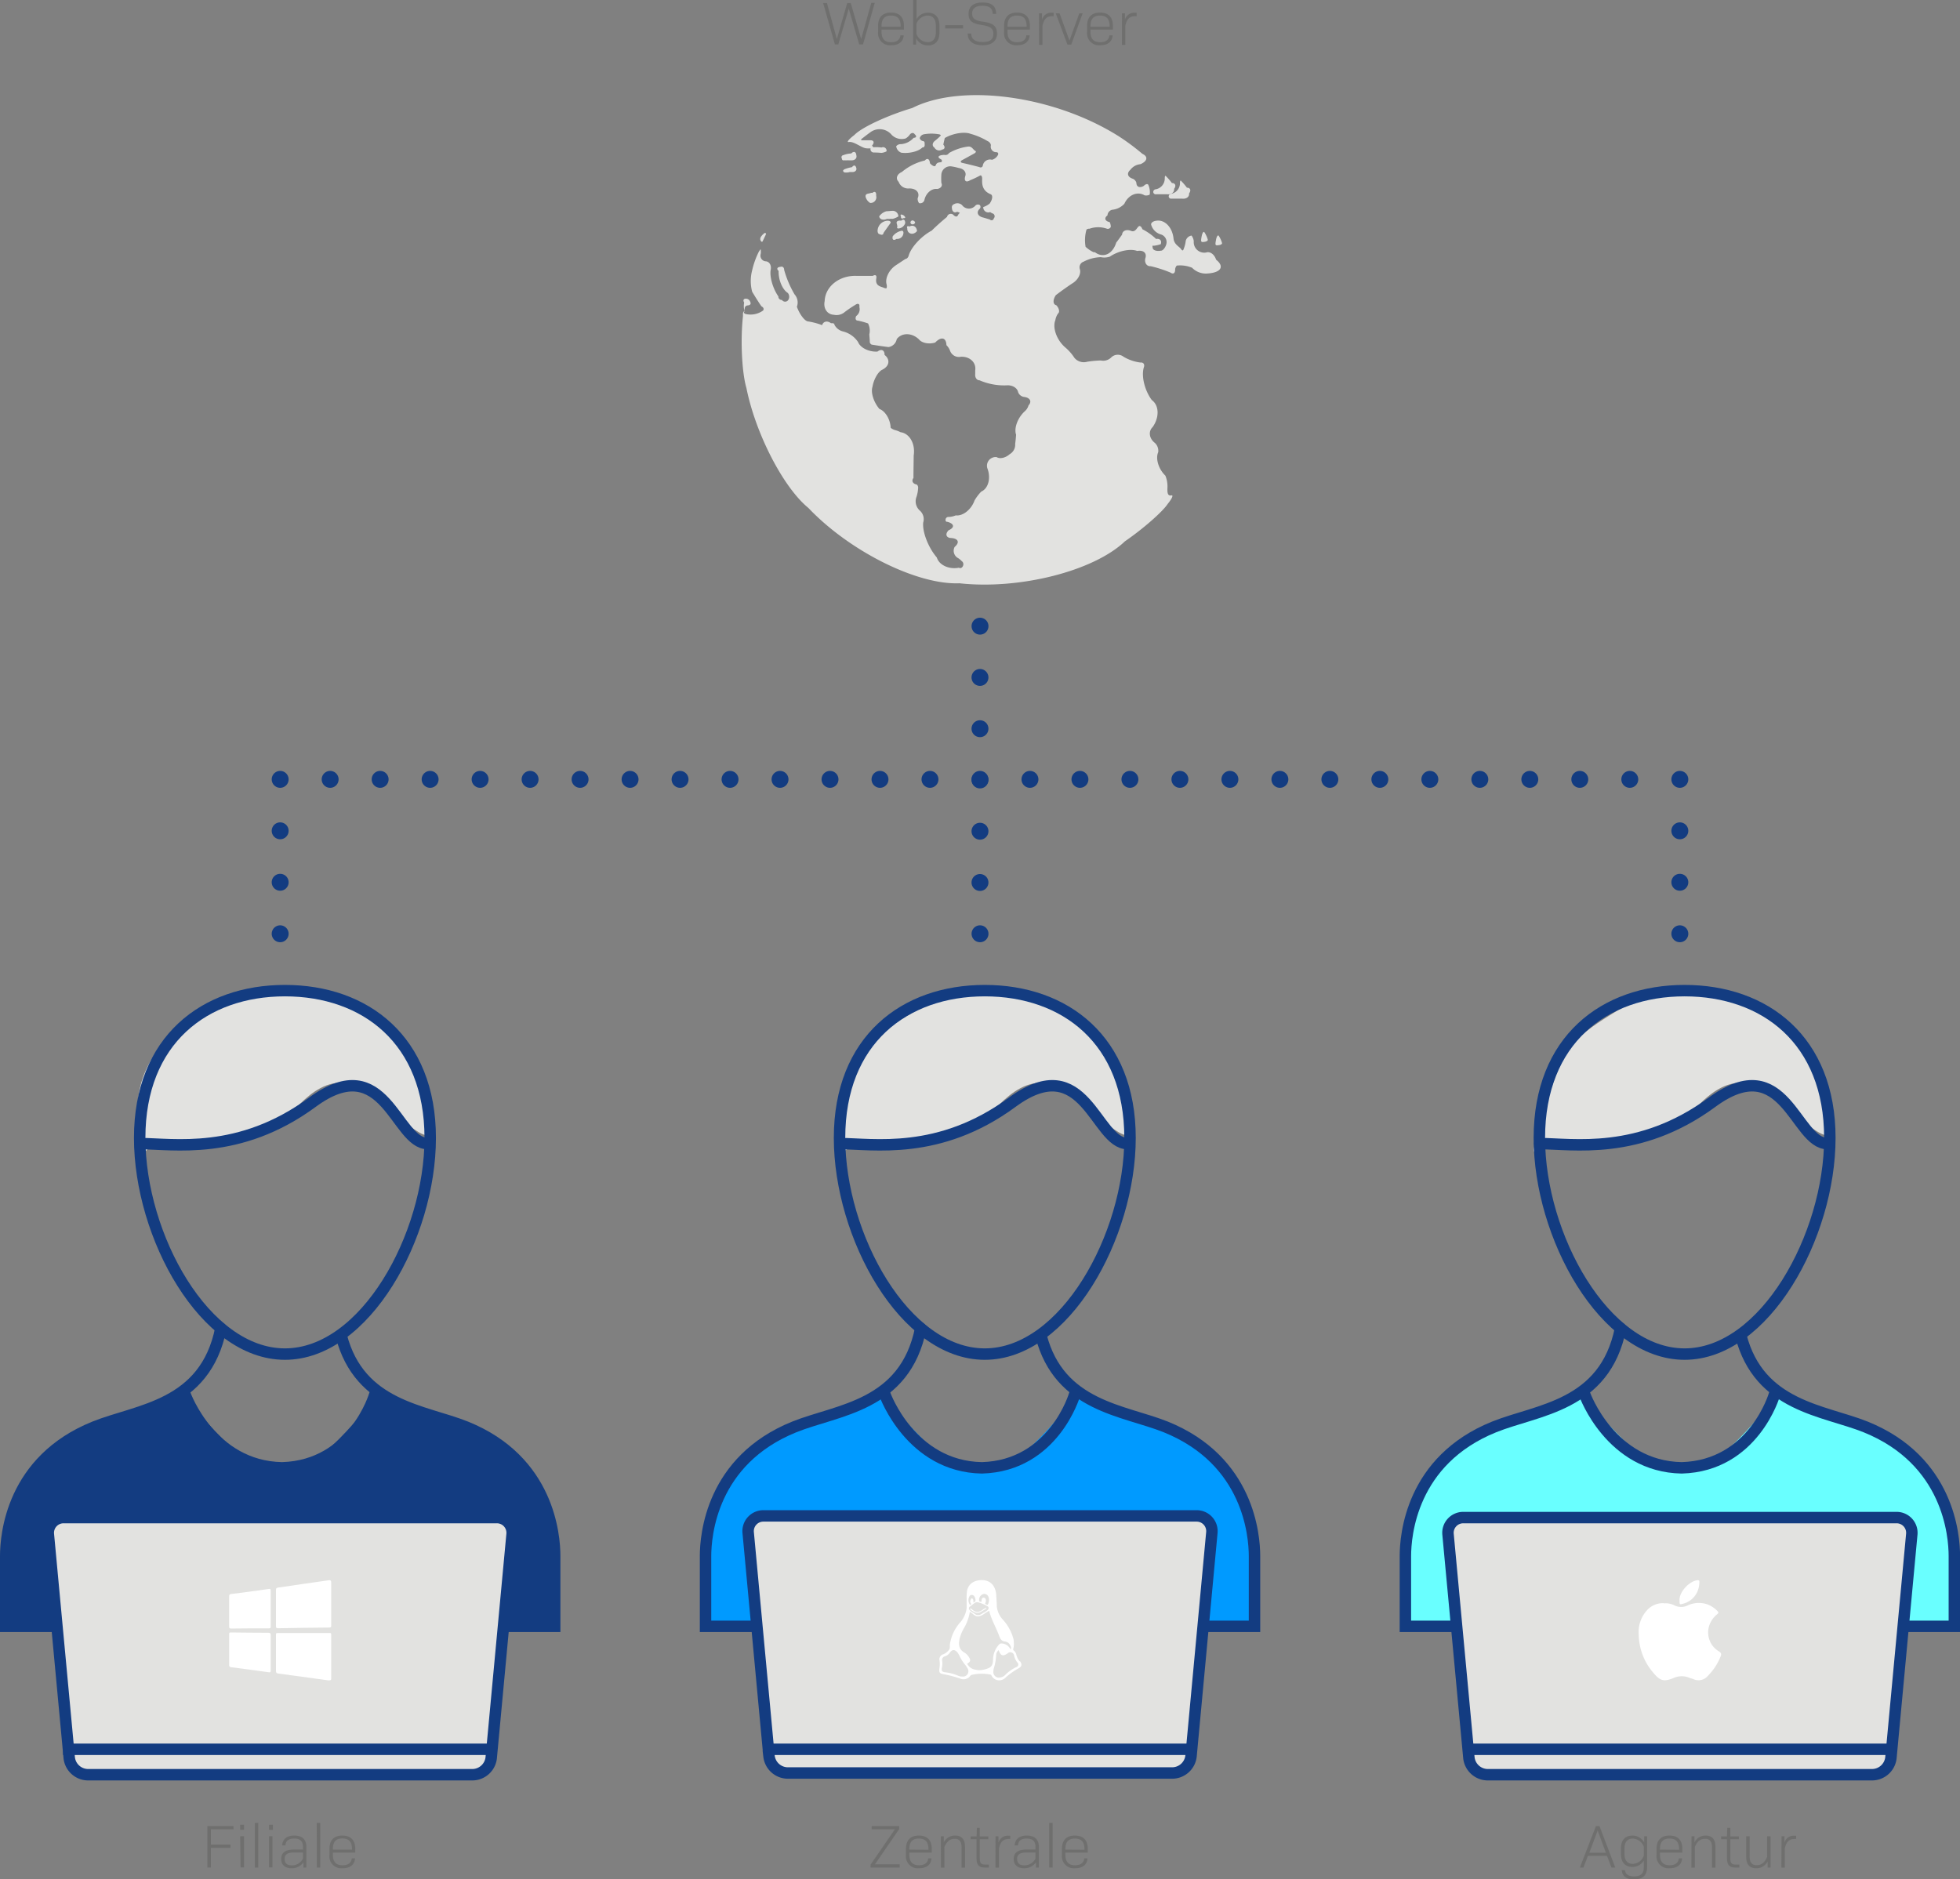 <svg xmlns="http://www.w3.org/2000/svg" xmlns:xlink="http://www.w3.org/1999/xlink" id="e9bc915d-6188-407c-b9c2-07201f626acb" data-name="Ebene 1" viewBox="0 0 514.13 493.05"><rect x="0" y="0" width="514.13" height="493.05" fill="#808080" stroke="none"/><defs><clipPath id="a3aa3d23-9447-40cf-8119-c7c5f3041fe6" transform="translate(0 -3.76)"><rect width="514.13" height="498.18" style="fill:none"></rect></clipPath></defs><g style="clip-path:url(#a3aa3d23-9447-40cf-8119-c7c5f3041fe6)"><path d="M46.3,369.85c-6.84,4.32-15.19,5.7-21.53,8.26C3,386.89,1.5,406.58,1.5,412v18.42h144V412c0-5.42-1.51-25.11-23.27-33.89-6.35-2.56-14.73-3.95-21.58-8.29-2.58-1.63-14.37,20.05-27.14,20.09-11.79,0-24.61-21.68-27.19-20.06" transform="translate(0 -3.76)" style="fill:#133c81"></path><path d="M65.72,263.74s-31.82,8.37-29.51,33.73-4.5,5.54,8.19,6c8.06.31,26.51-2.88,30.54-6.34S87,281,99.72,292.56s14.41,11.25,13.84,3.46-8.65-34.58-47.84-32.28" transform="translate(0 -3.76)" style="fill:#e2e2e0"></path><path d="M229.88,369.85c-6.84,4.32-15.19,5.7-21.54,8.26-21.75,8.78-23.27,28.47-23.27,33.89v18.42h144V412c0-5.42-1.52-25.11-23.27-33.89-6.36-2.56-14.73-3.95-21.59-8.29-2.58-1.63-14.37,20.05-27.13,20.09-11.79,0-24.61-21.68-27.19-20.06" transform="translate(0 -3.76)" style="fill:#009aff"></path><path d="M253.37,264.22s-34.08,6.43-33.47,36.41c.22,10.69,0,2.88,8.07,2.88s26.51-2.88,30.54-6.34,12.11-16.14,24.79-4.61,14.4,11.25,13.83,3.46-4.57-34.11-43.76-31.8" transform="translate(0 -3.76)" style="fill:#e2e2e0"></path><path d="M413.45,369.85c-6.84,4.32-15.19,5.7-21.53,8.26-21.76,8.78-23.27,28.47-23.27,33.89v18.42h144V412c0-5.42-1.51-25.11-23.27-33.89-6.36-2.56-14.73-3.95-21.58-8.29-2.58-1.63-14.37,20.05-27.14,20.09-11.79,0-24.61-21.68-27.19-20.06" transform="translate(0 -3.76)" style="fill:#69ffff"></path><path d="M437.3,263.48a21.67,21.67,0,0,0-8.24,2.53c-18.68,11.14-18.68,11.14-25.58,34.62-3,10.27,0,2.88,8.06,2.88s26.51-2.88,30.55-6.34,12.1-16.14,24.78-4.61,14.41,11.25,13.83,3.46-8.64-34.58-43.4-32.54" transform="translate(0 -3.76)" style="fill:#e2e2e0"></path><path d="M57.93,352.25c-4.11,20.48-21.83,21.29-33.16,25.86C3,386.89,1.5,406.58,1.5,412v18.42h144V412c0-5.42-1.51-25.11-23.27-33.89-11-4.42-27.91-5.33-32.72-23.95" transform="translate(0 -3.76)" style="fill:none;stroke:#133c81;stroke-linecap:round;stroke-width:3px"></path><path d="M48.58,369.67S55.35,388.52,74,388.84c18.87-.53,24.29-19.17,24.29-19.17" transform="translate(0 -3.76)" style="fill:none;stroke:#133c81;stroke-linecap:round;stroke-width:3px"></path><path d="M74.74,359c21.05,0,38.11-31,38.11-56.71s-17.06-38.64-38.11-38.64-38.1,12.93-38.1,38.64S53.7,359,74.74,359Z" transform="translate(0 -3.76)" style="fill:none;stroke:#133c81;stroke-linecap:round;stroke-width:3px"></path><path d="M36.75,303.78c8.58,0,26,3.27,45.18-10.85s21.81,10.85,30.28,10.85" transform="translate(0 -3.76)" style="fill:none;stroke:#133c81;stroke-linecap:round;stroke-width:3px"></path><path d="M16.69,401.89a4,4,0,0,0-4,4.42l5.47,58.62A5,5,0,0,0,23,469.35H124a5,5,0,0,0,4.85-4.42l5.47-58.62a4,4,0,0,0-4-4.42Z" transform="translate(0 -3.76)" style="fill:#e2e2e0"></path><path d="M16.69,401.89a4,4,0,0,0-4,4.42l5.47,58.62A5,5,0,0,0,23,469.35H124a5,5,0,0,0,4.85-4.42l5.47-58.62a4,4,0,0,0-4-4.42Z" transform="translate(0 -3.76)" style="fill:none;stroke:#133c81;stroke-linecap:round;stroke-width:3px"></path><path d="M241.51,352.25c-4.12,20.48-21.84,21.29-33.17,25.86-21.75,8.78-23.27,28.47-23.27,33.89v18.42h144V412c0-5.42-1.52-25.11-23.27-33.89-11-4.42-27.92-5.33-32.73-23.95" transform="translate(0 -3.76)" style="fill:none;stroke:#133c81;stroke-linecap:round;stroke-width:3px"></path><path d="M232.15,369.67s6.78,18.85,25.42,19.17c18.86-.53,24.29-19.17,24.29-19.17" transform="translate(0 -3.76)" style="fill:none;stroke:#133c81;stroke-linecap:round;stroke-width:3px"></path><path d="M258.32,359c21,0,38.1-31,38.1-56.71s-17.06-38.64-38.1-38.64-38.1,12.93-38.1,38.64S237.27,359,258.32,359Z" transform="translate(0 -3.76)" style="fill:none;stroke:#133c81;stroke-linecap:round;stroke-width:3px"></path><path d="M220.32,303.78c8.59,0,26,3.27,45.19-10.85s21.8,10.85,30.27,10.85" transform="translate(0 -3.76)" style="fill:none;stroke:#133c81;stroke-linecap:round;stroke-width:3px"></path><path d="M200.26,401.45a4,4,0,0,0-4,4.42l5.46,58.61a5,5,0,0,0,4.85,4.42h101a5,5,0,0,0,4.85-4.42l5.46-58.61a4,4,0,0,0-4-4.42Z" transform="translate(0 -3.76)" style="fill:#e2e2e0"></path><path d="M200.26,401.45a4,4,0,0,0-4,4.42l5.46,58.61a5,5,0,0,0,4.85,4.42h101a5,5,0,0,0,4.85-4.42l5.46-58.61a4,4,0,0,0-4-4.42Z" transform="translate(0 -3.76)" style="fill:none;stroke:#133c81;stroke-linecap:round;stroke-width:3px"></path><path d="M425.08,352.25c-4.11,20.48-21.84,21.29-33.16,25.86-21.76,8.78-23.27,28.47-23.27,33.89v18.42h144V412c0-5.42-1.51-25.11-23.27-33.89-11-4.42-27.92-5.33-32.73-23.95" transform="translate(0 -3.76)" style="fill:none;stroke:#133c81;stroke-linecap:round;stroke-width:3px"></path><path d="M415.72,369.67s6.78,18.85,25.42,19.17c18.87-.53,24.29-19.17,24.29-19.17" transform="translate(0 -3.76)" style="fill:none;stroke:#133c81;stroke-linecap:round;stroke-width:3px"></path><path d="M441.89,359c21,0,38.1-31,38.1-56.71s-17.06-38.64-38.1-38.64-38.1,12.93-38.1,38.64S420.85,359,441.89,359Z" transform="translate(0 -3.76)" style="fill:none;stroke:#133c81;stroke-linecap:round;stroke-width:3px"></path><path d="M403.89,303.78c8.59,0,26,3.27,45.19-10.85s21.8,10.85,30.28,10.85" transform="translate(0 -3.76)" style="fill:none;stroke:#133c81;stroke-linecap:round;stroke-width:3px"></path><path d="M383.84,401.89a4,4,0,0,0-4,4.42l5.47,58.62a5,5,0,0,0,4.85,4.42h101a5,5,0,0,0,4.85-4.42l5.47-58.62a4,4,0,0,0-4-4.42Z" transform="translate(0 -3.76)" style="fill:#e2e2e0"></path><path d="M383.84,401.89a4,4,0,0,0-4,4.42l5.47,58.62a5,5,0,0,0,4.85,4.42h101a5,5,0,0,0,4.85-4.42l5.47-58.62a4,4,0,0,0-4-4.42Z" transform="translate(0 -3.76)" style="fill:none;stroke:#133c81;stroke-linecap:round;stroke-width:3px"></path></g><line x1="16.55" y1="458.92" x2="128.37" y2="458.92" style="fill:none;stroke:#133c81;stroke-width:3px"></line><line x1="201.15" y1="458.92" x2="312.98" y2="458.92" style="fill:none;stroke:#133c81;stroke-width:3px"></line><line x1="384.72" y1="458.92" x2="496.55" y2="458.92" style="fill:none;stroke:#133c81;stroke-width:3px"></line><g style="clip-path:url(#a3aa3d23-9447-40cf-8119-c7c5f3041fe6)"><path d="M436.47,424.4a5,5,0,0,1,2.7.5,3.91,3.91,0,0,0,3.6,0,6.94,6.94,0,0,1,5.13-.23,7.23,7.23,0,0,1,2.6,1.73c.33.33.3.51,0,.8a6.37,6.37,0,0,0-2.17,3.1,5.78,5.78,0,0,0,2.59,6.71c.56.36.68.69.43,1.27a15.27,15.27,0,0,1-3.39,5.17,3.17,3.17,0,0,1-3.72.84c-.31-.14-.66-.2-1-.33a5.2,5.2,0,0,0-4.2,0c-2.75,1.15-3.68.7-5.58-1.62a15.61,15.61,0,0,1-3.6-9.74,8.42,8.42,0,0,1,2.1-6.32,5.59,5.59,0,0,1,4.52-1.93" transform="translate(0 -3.76)" style="fill:#fff"></path><path d="M440.57,423.64c-.2-2.06,2.4-5,4.62-5.31.57-.08.58.18.57.52a6.27,6.27,0,0,1-.66,2.76,5.6,5.6,0,0,1-3.43,2.83c-1.11.32-1.12.32-1.1-.8" transform="translate(0 -3.76)" style="fill:#fff"></path><path d="M266.58,441.12a10.31,10.31,0,0,0-3,2.15,2.07,2.07,0,0,1-1.14.55,1.46,1.46,0,0,1-1.86-1.61,2.59,2.59,0,0,1,.1-.74,13.52,13.52,0,0,0,.62-3.45,1.82,1.82,0,0,1,.65-1.35c.57,1.53,1.11,1.7,2.38.83a1,1,0,0,1,1.68.58,4.49,4.49,0,0,0,.84,1.81.71.71,0,0,1-.27,1.23m-1.51-4.66a2.71,2.71,0,0,0-2.44-1.55.79.79,0,0,0-.54.26,6,6,0,0,0-1.6,3.71c0,2-.52,2.46-2.48,2.91a4.6,4.6,0,0,1-2.15,0,2.83,2.83,0,0,1-2.16-1.57c.88-.47,1-.91.44-1.75a3.58,3.58,0,0,0-1.14-1.15c-1.64-.91-1.57-2.4-1.25-3.77a10.92,10.92,0,0,1,1.09-2.62,12.16,12.16,0,0,0,1.56-4.32c.32.23.63.41.84.6,1.18,1.11,2.13.49,3.3-.32.28-.19.58-.33.93-.54.54,2.22,1.7,4.17,2.5,6.26.36.93.58,1.74,1.79,1.82a1.68,1.68,0,0,1,1.24,1c.16.32.34.65.07,1m-5.65-12.81a2.28,2.28,0,0,1-.19.87c-.15.32-.2.35-.46.21s-.44-.12-.31-.41a1.5,1.5,0,0,0,.15-.55c0-.39-.09-.77-.52-.83s-.59.29-.61.67,0,.47-.31.38-.35-.11-.33-.5a1.53,1.53,0,0,1,1.32-1.55c.7,0,1.34.59,1.26,1.71m-2.95.47a9.89,9.89,0,0,1,2.6,1.09c.34.19.3.58.07.9a4.34,4.34,0,0,1-1.08.74c-.62.34-.9.65-1.49.65s-.78-.27-1.22-.56a3.44,3.44,0,0,1-1.13-.92.59.59,0,0,1,.23-.77c.37-.29.74-.58,1.13-.86a1.17,1.17,0,0,1,.89-.27m-.59-.58c0,.28,0,.38-.34.56s-.18.06-.22-.39c0-.25-.19-.63-.41-.59s-.39.46-.4.74a.86.86,0,0,0,.16.58c.13.18.08.22-.06.33s-.24,0-.3-.16a2.11,2.11,0,0,1-.13-1.77c.12-.33.3-.61.71-.63a.84.84,0,0,1,.78.54,1.89,1.89,0,0,1,.21.79m-4.8,13.67a4.66,4.66,0,0,1,.61,1,11,11,0,0,0,1.44,2.28,5.94,5.94,0,0,1,.61.9,1.4,1.4,0,0,1-1.31,2.23,2.6,2.6,0,0,1-1-.17,11.85,11.85,0,0,0-3.51-.94c-.87-.12-1-.41-.84-1.25a4.5,4.5,0,0,0,.06-1.75,1,1,0,0,1,.74-1.2,2.38,2.38,0,0,0,1.31-1c.59-.81,1.24-.83,1.89-.07m16.36,2.39a5.08,5.08,0,0,1-.81-1.61,2,2,0,0,0-.68-1.21.42.42,0,0,1-.13-.54,5.08,5.08,0,0,0,.14-1.3c-.06-.36,0-.74-.1-1.12a12.14,12.14,0,0,0-2.7-5.05,6,6,0,0,1-1.69-3.6c0-1-.09-2-.15-3-.11-1.81-1.07-3.75-3.52-3.87-1.75-.09-3.76.62-4.15,2.91a13.8,13.8,0,0,0-.09,2c0,.81,0,1.62,0,2.44a7.06,7.06,0,0,1-1.88,3.95,11.15,11.15,0,0,0-2.52,5.64c-.05.45.12.91-.24,1.36a3.59,3.59,0,0,1-1.46,1.15,1.36,1.36,0,0,0-1,1.68,7.38,7.38,0,0,1-.06,2.15c-.09.89.06,1.22,1,1.38a30.75,30.75,0,0,1,4.41,1.15,2.21,2.21,0,0,0,2.73-.72.76.76,0,0,1,.52-.27,11.51,11.51,0,0,1,4.64-.06.41.41,0,0,1,.36.23,2.26,2.26,0,0,0,3.7.58,19.41,19.41,0,0,1,3.4-2.42c.89-.48,1-1.05.38-1.9" transform="translate(0 -3.76)" style="fill:#fff"></path><path d="M257.77,426.08a2.76,2.76,0,0,1-1.24.55c-1.22.08-1.71-1.08-2-.88s.62.69.95.87a1.8,1.8,0,0,0,1.65.09c.56-.32,1.81-1,1.61-1.08s-.53.16-1,.45" transform="translate(0 -3.76)" style="fill:#fff"></path><path d="M86.88,418.93v11.36c0,.47-.27.44-.57.45-1.88,0-10.79.12-13.37.18-.42,0-.55-.07-.55-.55,0-3.15,0-6.29,0-9.44,0-.43.08-.61.58-.68,2.4-.32,4.78-.7,7.18-1.05,2-.3,4-.57,6.14-.87.45-.07.59.16.59.6" transform="translate(0 -3.76)" style="fill:#fff"></path><path d="M86.25,444.61c-2.66-.36-11.37-1.56-13.36-1.82-.42-.06-.48-.31-.5-.63,0-2.58,0-8.89,0-9.51,0-.34,0-.48.41-.48l13.65,0c.26,0,.43,0,.43.36v11.69c0,.35-.27.39-.63.36" transform="translate(0 -3.76)" style="fill:#fff"></path><path d="M70.41,432.11c.42,0,.6.12.6.54,0,3.17,0,6.23,0,9.4,0,.25-.07.48-.38.44-3.37-.47-6.69-.92-10.07-1.35-.39-.05-.43-.28-.45-.53v-8.13c0-.37.08-.45.44-.45,1.65,0,8.23.11,9.86.08" transform="translate(0 -3.76)" style="fill:#fff"></path><path d="M60.67,431c-.42,0-.57-.06-.56-.54v-7.8c0-.42,0-.67.59-.73,2.38-.26,8.9-1.17,9.78-1.31.36-.06.53,0,.53.41v9.45c0,.42-.12.47-.48.47-1.65,0-8.23,0-9.86.05" transform="translate(0 -3.76)" style="fill:#fff"></path><path d="M309.52,51.8c0-.53.11-.79.28-.6A16.88,16.88,0,0,1,311.35,53c.9,0,1.15.71.56,1.5.1.91-.74,1.52-1.87,1.37-.59,0-1.8,0-2.7,0a.64.64,0,0,1-.77-.5.7.7,0,0,1,.49-.75,2.82,2.82,0,0,0,2.46-2.77" transform="translate(0 -3.76)" style="fill:#e2e2e0"></path><path d="M320.54,67.46c.12.26-.24.53-.79.61-1,.14-1.05.07-.77-1.42.15-.82.46-1.29.69-1.06a7,7,0,0,1,.87,1.87" transform="translate(0 -3.76)" style="fill:#e2e2e0"></path></g><line x1="257.06" y1="177.72" x2="257.06" y2="238.24" style="fill:none;stroke:#133c81;stroke-linecap:round;stroke-linejoin:round;stroke-width:4.438px;stroke-dasharray:0,13.449"></line><path d="M257.07,248.73h0m0-80.7h0" transform="translate(0 -3.76)" style="fill:none;stroke:#133c81;stroke-linecap:round;stroke-linejoin:round;stroke-width:4.438px"></path><line x1="73.49" y1="231.46" x2="73.49" y2="211.21" style="fill:none;stroke:#133c81;stroke-linecap:round;stroke-linejoin:round;stroke-width:4.438px;stroke-dasharray:0,13.5"></line><line x1="86.6" y1="204.46" x2="434.08" y2="204.46" style="fill:none;stroke:#133c81;stroke-linecap:round;stroke-linejoin:round;stroke-width:4.438px;stroke-dasharray:0,13.112"></line><line x1="440.64" y1="217.96" x2="440.64" y2="238.21" style="fill:none;stroke:#133c81;stroke-linecap:round;stroke-linejoin:round;stroke-width:4.438px;stroke-dasharray:0,13.5"></line><path d="M440.64,248.73h0m0-40.51h0m-367.15,0h0m0,40.51h0" transform="translate(0 -3.76)" style="fill:none;stroke:#133c81;stroke-linecap:round;stroke-linejoin:round;stroke-width:4.438px"></path><g style="clip-path:url(#a3aa3d23-9447-40cf-8119-c7c5f3041fe6)"><path d="M228.51,42.66a5.55,5.55,0,0,1-1.35,0c-1.19-.13-3.2-1.87-4.48-1.64-.71.12-.06-.71,1.44-1.85,1.91-2,8.69-5.14,15.16-7.07,13-6.58,37.2-3.27,54.13,7.38a59.07,59.07,0,0,1,6.24,4.63c1.57.71,1.35,1.93-.49,2.72a3.74,3.74,0,0,0-2.67,1.5c-1,.86-.72,1.89.65,2.32a1.62,1.62,0,0,1,.95,1.09c0,1.06.89,1.41,1.93.79.51-.52,1.05-.63,1.21-.24a4.62,4.62,0,0,1,.35,2.53,2,2,0,0,1-1.35.18c-1.88-1.12-4.25-.12-5.3,2.22a5,5,0,0,1-3.18,1.57,1.58,1.58,0,0,0-1.24,1.46c-.94.72-.68,1.52.57,1.78a2.78,2.78,0,0,1,.29,1.25.83.83,0,0,1-1,.49,6.84,6.84,0,0,0-4.59,0A1,1,0,0,0,285,64a10,10,0,0,0-.24,4.5,7.82,7.82,0,0,0,2.1,1.42h.34c2.16,1.66,4.67.53,5.6-2.52.36-.43,1-1.36,1.53-2.07.06-1,1.11-1.5,2.35-1s1.61-1.09,2.15-1.26c.29-.09.66.28.82.82a15.27,15.27,0,0,1,3.61,2.56c1-.17,1.55.44,1.22,1.37a8.85,8.85,0,0,1-1.71.4l-.45,0c-.06,0,0,.29.05.62.1.57,1,.88,2.08.69.54.05,1.21-.72,1.49-1.72a2.1,2.1,0,0,0-1.44-2.55,3.68,3.68,0,0,1-2.55-2.6c-.05-.47.6-.93,1.44-1,2.16-.32,4.15,1.77,4.44,4.68.16,1.6,1.59,2.14,2,2.8.24.37.51.41.59.1a8.09,8.09,0,0,0,.61-2.28,1.86,1.86,0,0,1,1.52-1.4,3,3,0,0,1,.59,1.47A2.76,2.76,0,0,0,316.4,70c1-.35,2.16.5,2.6,1.89,2.36,1.87,1.19,3.5-2.63,3.64A5.05,5.05,0,0,1,312.69,74a8.26,8.26,0,0,0-4-.57,1.62,1.62,0,0,0-.44,1.1c0,.9-.5,1.24-1.18.76a32.28,32.28,0,0,0-5.21-1.69c-1,.08-1.68-.81-1.45-2,.52-1.41-.42-2.3-2.12-2-1.76-.7-5,0-7.17,1.49a4.61,4.61,0,0,1-2.36.14,10.37,10.37,0,0,0-4.52,1.18,1.56,1.56,0,0,0-1,1.92c.42,1.18-.44,2.86-1.93,3.76-1,.65-2.92,2-4.36,3.11-.83,1.26-.77,2.44.14,2.64.75.82.94,1.78.45,2.16a4.3,4.3,0,0,0-.71,1.75c-.81,2,.37,5.26,2.63,7.18a12.5,12.5,0,0,1,2.39,2.73,3.21,3.21,0,0,0,3.34,1,26.92,26.92,0,0,1,3.55-.33,3,3,0,0,0,2.83-.88,2.46,2.46,0,0,1,3.18-.08,11.5,11.5,0,0,0,4.41,1.5c.73-.09,1.14.44.91,1.18-.76,2.24.16,6.13,2.07,8.67,1.95,1.41,2,4.58.2,7.09-1.16,1.11-.9,3,.58,4.13a2.82,2.82,0,0,1,.89,2.45c-.75,1.7.1,4.45,1.88,6.15a7.46,7.46,0,0,1,.55,3.11c-.06,1.32,0,2.29,1.06,2.07.55-.12.11.88-1,2.24-1.3,2-6.33,6.45-11.23,9.82-8.19,7.8-27.62,12.73-43.41,11-11.08.46-28.81-8.39-39.62-19.77-6.56-5.36-13.84-19.45-16.25-31.47-1.19-4.07-1.59-12.46-.91-18.76.06-.53-.19-1.2.55-1.5h0a.55.55,0,0,0-.1.15c-.33.19-.23.5.2.69a5.64,5.64,0,0,0,4.63-.89c.3-.36.12-.85-.4-1.09-.39-.5-1.49-2.23-2.46-3.85a11,11,0,0,1,0-5.62A22.05,22.05,0,0,1,199,69.89c.29-.51.54-.82.54-.69a3.92,3.92,0,0,1,0,1.18,1.5,1.5,0,0,0,1.23,1.93c1,0,1.61,1,1.41,2.15-.38,1.78.54,5,2,7.07a.87.87,0,0,0,.93.92,1,1,0,0,0,1.6.09,1.56,1.56,0,0,0-.06-1.93c-1.43-.89-2.5-3.48-2.4-5.77-.59-.48-.42-1,.39-1.06.59-.23,1.06.11,1.05.78A26.94,26.94,0,0,0,208.43,81a3.17,3.17,0,0,1,.6,3.23c.67,1.88,1.92,3.59,2.79,3.83a18.82,18.82,0,0,1,3.83,1c.31-1,1.36-1.25,2.34-.5.55-.06.94.09.87.36a3.46,3.46,0,0,0,2.22,1.78,6.71,6.71,0,0,1,4,2.79c.6,1.53,2.88,2.65,5.1,2.5,1-.78,1.88-.39,1.85.88,1.53,1.19,1.29,2.92-.55,3.86-1.1.47-2.28,2.49-2.62,4.51-.5,1.48.33,4.09,1.84,5.82,1.53.54,2.85,2.75,2.93,4.93a3.41,3.41,0,0,0,1,.56,6.89,6.89,0,0,1,1.6.6c2.38.31,3.92,3.06,3.44,6.14,0,1.28-.06,3.91-.06,5.87-.58.76-.18,1.54.9,1.73a1.14,1.14,0,0,1,.32,1,8.77,8.77,0,0,1-.42,2.2,3.26,3.26,0,0,0,.86,3.61,3,3,0,0,1,.9,3.14c-.26,2.46,1.33,6.57,3.57,9.18.61,2,3.2,3.18,5.79,2.68.42.26.92,0,1.11-.57a1,1,0,0,0-.4-1.19,4,4,0,0,0-.94-.77,2.19,2.19,0,0,1-.9-2.91c1.48-1.26.94-2.32-1.21-2.37-1.07-.22-1.24-1.1-.38-2,1.68-.74,1.54-1.74-.32-2.24-.31.05-.52-.22-.45-.6a.73.73,0,0,1,.66-.67,5.09,5.09,0,0,0,2-.41c1.87.23,4.08-1.52,4.93-3.91a12,12,0,0,1,1.76-2.33c1.87-.82,2.59-3.56,1.6-6.13a2.28,2.28,0,0,1,2.45-2.92c.81.55,2.33.21,3.4-.76a2.84,2.84,0,0,0,1.45-2.72c.08-.52.19-1.6.24-2.4-.6-1.78.47-4.56,2.38-6.23a3.24,3.24,0,0,0,.88-1.45c.93-1,.44-2-1.1-2.22a1.93,1.93,0,0,1-1.65-1.34c-.24-1.1-1.63-1.86-3.1-1.7a16.32,16.32,0,0,1-7-1.33c-.73,0-1.23-.73-1.13-1.63,0-.22,0-.69,0-1,.3-2-1.37-3.64-3.74-3.55a2.47,2.47,0,0,1-2.87-1.6,3.92,3.92,0,0,0-.94-1.44c-.06-2-1.38-2.34-2.94-.69-1.6.51-3.51.14-4.26-.82-1.79-1.73-4.35-1.82-5.72-.22l-.11.13a2.58,2.58,0,0,1-2.16,2.1c-1-.11-2.95-.4-4.42-.64a.86.86,0,0,1-.5-.78c0-.41-.07-1.26-.12-1.9a4.19,4.19,0,0,0-.33-2.88,20.26,20.26,0,0,0-2.69-.74c-.55,0-.74-.55-.43-1.19a2.2,2.2,0,0,0,.84-2.38c.15-.84-.35-1.08-1.11-.53a29.21,29.21,0,0,0-2.71,1.84,3.31,3.31,0,0,1-2.87.73c-1.75-.08-2.82-1.69-2.41-3.59.14-3.88,3.93-6.83,8.47-6.61l4.15,0c.66-.41,1.08-.14.93.6-.4,2.1,1.28,2.2,1.9,2.49.34.16.7.21.8.1a1.92,1.92,0,0,0,0-.94c-.47-1.61.64-3.89,2.49-5.08l2.45-1.62c.33,0,.71-.37.83-.82.61-2.21,3.33-5.17,6.08-6.62.82-.85,2.6-2.46,4-3.59a1,1,0,0,1,1.78-.4c1,.8,1.06-.22,1.35-.44s.21-.26.11-.29a6.23,6.23,0,0,0-.59-.21c-.72.39-1.33,0-1.37-1a.85.85,0,0,1,.56-1,1.77,1.77,0,0,1,2.11.26,2.22,2.22,0,0,0,3.51.09.93.93,0,0,1,1.13-.11.7.7,0,0,1-.05,1c-.87.83-.55,1.82.72,2.21.44.12,1.33.38,2,.59a.58.58,0,0,0,1-.3.8.8,0,0,0-.19-1.26,2.67,2.67,0,0,1-.76-.4,1.33,1.33,0,0,1-1.81-1.32,5.53,5.53,0,0,0,1.67-.9c.78-1.1.9-2.2.27-2.46-2.44-1-2.25-3-2.23-4.09,0-.6-.24-1-.57-.81a22.07,22.07,0,0,1-2.55,1.21c-1.08.69-1.67.24-1.33-1,.41-1.06-.35-2-1.7-2.2a14.3,14.3,0,0,0-2-.43,2.33,2.33,0,0,0-2.55,2.11,17,17,0,0,0,0,2.25c.38.71-.11,1.42-1.1,1.58-1.39-.2-2.88,1-3.32,2.76a1.14,1.14,0,0,1-1.42.95,1.84,1.84,0,0,1-.37-1.28c.65-1.46-.37-2.61-2.28-2.57a2.64,2.64,0,0,1-2.72-1.75c-.85-.82-.47-2,.86-2.58a14.35,14.35,0,0,1,6-3c.67-.74,1.27-.42,1.35.71.68.77,1.36,1,1.52.54.35-1,1.26-.64,1.54-.89a.46.46,0,0,0-.1-.64c-1.2-.6-.82-1.13.83-1.2a1.09,1.09,0,0,0,1.23-.49,13.41,13.41,0,0,1,5-1.69c1-.13,1.36.91,1.89,1.14.29.13.14.45-.34.71l-3.16,1.73c-.48.27-.42.59.13.72.74.15,2.73.63,4.45,1.09a.58.58,0,0,0,.89-.46,1.91,1.91,0,0,1,2.4-1.46,2.53,2.53,0,0,0,1.56-1.26c.19-.39,0-.72-.38-.73A1.45,1.45,0,0,1,259.9,42c.1-.44-.3-1-.89-1.25a18.16,18.16,0,0,0-4.44-1.89c-1.62-.61-4.64-.12-6.74,1.11-.1.37-.27,1.15-.39,1.73.54.62.4,1.21-.31,1.3a1.4,1.4,0,0,1-2-.5c-.69-.45-.61-1.28.18-1.85a14.75,14.75,0,0,0,1.37-1.23c.21-.19,0-.39-.51-.45a11.3,11.3,0,0,0-3.71,0A1.44,1.44,0,0,0,241.25,40a1.11,1.11,0,0,0,.82.77c.34,0,.55.33.46.73.12.58-.14,1-.58.94-.93,1-3.41,1.67-5.54,1.38a2.09,2.09,0,0,1-1.33-1.69,1.48,1.48,0,0,1,1.22-.55,4.9,4.9,0,0,0,3.36-1.67c.73,0,.86-.44.28-.92-.25-.44-.8-.45-1.23,0a3.75,3.75,0,0,1-1.12,1.08,3.68,3.68,0,0,1-3.68-.92,4.1,4.1,0,0,0-5.41-.83c-.89.63-1.74,1.3-2.35,1.77-.35.26-.37.47-.05.47s1.34,0,2.1,0c1-.06,1.27.56.56,1.38-.22.23-.07.65-.25.73" transform="translate(0 -3.76)" style="fill:#e2e2e0"></path><path d="M305.53,50.56c0-.54.11-.81.29-.61a16.55,16.55,0,0,1,1.59,1.83c.91,0,1.17.73.57,1.53.1.93-.76,1.56-1.91,1.41-.61,0-1.84,0-2.76,0a.65.65,0,0,1-.79-.51.71.71,0,0,1,.5-.77,2.87,2.87,0,0,0,2.51-2.83" transform="translate(0 -3.76)" style="fill:#e2e2e0"></path><path d="M233.54,61.17a3.43,3.43,0,0,1-.85,0c-1,.46-1.95.17-2.07-.65a3.51,3.51,0,0,1,1.88-1.34c.37,0,1.13-.1,1.69-.12a1.49,1.49,0,0,1,1.46,1.48,5.19,5.19,0,0,1-1.43.62h-.68" transform="translate(0 -3.76)" style="fill:#e2e2e0"></path><path d="M232.86,61.67c.61,0,.92.33.71.63s-1.12,1.56-1.83,2.58c0,.47-.46.61-1,.31-.33,0-.57-.45-.54-.94a2.73,2.73,0,0,1,2.62-2.58" transform="translate(0 -3.76)" style="fill:#e2e2e0"></path><path d="M228.31,54.44a.61.61,0,0,1,.52-.06c.63-.57,1.08-.23,1,.75A1.5,1.5,0,0,1,228.25,57a2.66,2.66,0,0,1-1.19-1.59c-.17-1,1-.81,1.25-1" transform="translate(0 -3.76)" style="fill:#e2e2e0"></path><path d="M222.58,45.81a.72.72,0,0,0-.2,0,7.88,7.88,0,0,1-1,0c-.31.1-.55-.12-.55-.49a.54.54,0,0,1,.36-.85,6.47,6.47,0,0,1,2.1-.45c.67-.69,1.27-.47,1.34.49.21.72-.33,1.31-1.2,1.31h-.86Z" transform="translate(0 -3.76)" style="fill:#e2e2e0"></path><path d="M228.34,42.74c0-.34.06-.65.24-.73s.33.13.5.39a9.59,9.59,0,0,1,2.15.06.93.93,0,0,1,1.32,1,3.51,3.51,0,0,1-1.36.41,19.68,19.68,0,0,0-2.06-.1.87.87,0,0,1-.79-1" transform="translate(0 -3.76)" style="fill:#e2e2e0"></path><path d="M235.17,66.43c-.77.53-1.21.22-1-.68a3.88,3.88,0,0,1,2.2-1.42c.39-.13.66.12.61.55a1.63,1.63,0,0,1-1.84,1.55" transform="translate(0 -3.76)" style="fill:#e2e2e0"></path><path d="M239.41,65.07A1.23,1.23,0,0,1,238,63.73c-.2-.55,0-.8.55-.54,1-.52,1.85,0,2,1.17a1.78,1.78,0,0,1-1.13.71" transform="translate(0 -3.76)" style="fill:#e2e2e0"></path><path d="M222.77,48.94a3.9,3.9,0,0,1-1,.07.56.56,0,0,1-.63-.47.9.9,0,0,1,.56-.45,9.82,9.82,0,0,1,1.8-.48c.5-.69,1-.51,1.15.39.05.5-.41.9-1,.89l-.85,0" transform="translate(0 -3.76)" style="fill:#e2e2e0"></path><path d="M235.4,63.16s-.06-.27-.13-.63c-.29-.63.21-1,1.11-.87.61-.53,1.08-.25,1.06.64a2,2,0,0,1-1.59,1.38c-.81.15-.45-.54-.45-.52" transform="translate(0 -3.76)" style="fill:#e2e2e0"></path><path d="M316.8,66.57c.12.27-.24.54-.8.63-1,.15-1.07.07-.79-1.45.16-.84.47-1.33.7-1.09a7.18,7.18,0,0,1,.89,1.91" transform="translate(0 -3.76)" style="fill:#e2e2e0"></path><path d="M195.33,85.32a3.27,3.27,0,0,0-.13-.35,4.79,4.79,0,0,1,0-1.84c-.39-.64-.12-1.08.59-1a1.14,1.14,0,0,1,1,.83c.29.47,0,.88-.61.92-.9.07-.82.81-.87,1.11s-.06.3-.06.3h0" transform="translate(0 -3.76)" style="fill:#e2e2e0"></path><path d="M200.94,65s0,.22-.12.43l-.77,1.63c-.13.25-.37.15-.55-.23-.32-.68.38-1.36.75-1.69.2-.18.4-.31.43-.29l.26.15" transform="translate(0 -3.76)" style="fill:#e2e2e0"></path><path d="M237,61a2.11,2.11,0,0,1-.35.11c-.21,0-.35-.22-.32-.59-.2-.35-.1-.55.22-.45a1.22,1.22,0,0,1,.87.63c.15.37-.34.25-.42.3" transform="translate(0 -3.76)" style="fill:#e2e2e0"></path><path d="M240,62c.06.11.06.23,0,.27a.65.65,0,0,1-.54.34.52.52,0,0,1-.63-.59.62.62,0,0,1,.44-.43A.8.8,0,0,1,240,62" transform="translate(0 -3.76)" style="fill:#e2e2e0"></path><path d="M54.4,482.82h6.86v.85H55.32v4h5.14v.85H55.32v5.17H54.4Z" transform="translate(0 -3.76)" style="fill:#6f6f6e"></path><path d="M63,482.48h1v1.33H63Zm0,3H64v8.19h-.89Z" transform="translate(0 -3.76)" style="fill:#6f6f6e"></path><path d="M66.85,482h.9V493.7h-.9Z" transform="translate(0 -3.76)" style="fill:#6f6f6e"></path><path d="M70.58,482.48h1v1.33h-1Zm0,3h.89v8.19h-.89Z" transform="translate(0 -3.76)" style="fill:#6f6f6e"></path><path d="M73.76,491.46c0-1.6,1-2.48,3.37-2.48h2.33v-.74c0-1.44-.73-2.14-2.27-2.14s-2.23.61-2.31,1.79H74c.16-1.7,1.25-2.58,3.22-2.58s3.14,1,3.14,2.93v5.46h-.77l0-1.36a3.67,3.67,0,0,1-3.12,1.55C74.77,493.89,73.76,493,73.76,491.46Zm5.7-.1v-1.61H77.17c-1.77,0-2.51.53-2.51,1.68s.66,1.7,1.89,1.7A3.23,3.23,0,0,0,79.46,491.36Z" transform="translate(0 -3.76)" style="fill:#6f6f6e"></path><path d="M83.08,482H84V493.7h-.89Z" transform="translate(0 -3.76)" style="fill:#6f6f6e"></path><path d="M86.42,490.42v-1.63c0-2.26,1.2-3.48,3.39-3.48s3.38,1.22,3.38,3.48v1H87.32v.56c0,1.85.83,2.75,2.54,2.75,1.47,0,2.31-.67,2.4-1.81h.87c-.12,1.68-1.3,2.59-3.24,2.59A3.12,3.12,0,0,1,86.42,490.42ZM92.33,489v-.18c0-1.86-.82-2.75-2.52-2.75s-2.49.89-2.49,2.75V489Z" transform="translate(0 -3.76)" style="fill:#6f6f6e"></path><path d="M228.37,492.93l6.37-9.26h-6.08v-.85h7.22v.77l-6.37,9.26H236v.85h-7.65Z" transform="translate(0 -3.76)" style="fill:#6f6f6e"></path><path d="M237.64,490.42v-1.63c0-2.26,1.2-3.48,3.39-3.48s3.38,1.22,3.38,3.48v1h-5.88v.56c0,1.85.84,2.75,2.55,2.75,1.47,0,2.3-.67,2.4-1.81h.86c-.11,1.68-1.29,2.59-3.23,2.59A3.12,3.12,0,0,1,237.64,490.42Zm5.9-1.39v-.18c0-1.86-.81-2.75-2.51-2.75s-2.5.89-2.5,2.75V489Z" transform="translate(0 -3.76)" style="fill:#6f6f6e"></path><path d="M246.8,485.51h.77l0,1.58a3.26,3.26,0,0,1,3-1.78c1.7,0,2.56,1,2.56,3v5.42h-.9v-5.33c0-1.5-.57-2.24-1.8-2.24s-2,.64-2.71,2.13v5.44h-.9Z" transform="translate(0 -3.76)" style="fill:#6f6f6e"></path><path d="M256.15,491.27v-5h-1.54v-.73h1.56l.08-2.25H257v2.25h2.25v.73H257v5c0,1.25.34,1.65,1.38,1.65h1v.78h-1.13C256.77,493.7,256.15,493,256.15,491.27Z" transform="translate(0 -3.76)" style="fill:#6f6f6e"></path><path d="M261.14,485.51h.77l0,1.68a2.5,2.5,0,0,1,2.55-1.84H265v.86h-.43c-1.39,0-2.19.75-2.54,2.51v5h-.9Z" transform="translate(0 -3.76)" style="fill:#6f6f6e"></path><path d="M265.91,491.46c0-1.6,1-2.48,3.36-2.48h2.34v-.74c0-1.44-.74-2.14-2.28-2.14s-2.22.61-2.3,1.79h-.88c.16-1.7,1.25-2.58,3.22-2.58s3.13,1,3.13,2.93v5.46h-.77l0-1.36a3.67,3.67,0,0,1-3.12,1.55C266.92,493.89,265.91,493,265.91,491.46Zm5.7-.1v-1.61h-2.29c-1.78,0-2.52.53-2.52,1.68s.66,1.7,1.89,1.7A3.26,3.26,0,0,0,271.61,491.36Z" transform="translate(0 -3.76)" style="fill:#6f6f6e"></path><path d="M275.22,482h.9V493.7h-.9Z" transform="translate(0 -3.76)" style="fill:#6f6f6e"></path><path d="M278.56,490.42v-1.63c0-2.26,1.2-3.48,3.4-3.48s3.37,1.22,3.37,3.48v1h-5.87v.56c0,1.85.83,2.75,2.55,2.75,1.47,0,2.3-.67,2.4-1.81h.86c-.11,1.68-1.3,2.59-3.23,2.59A3.13,3.13,0,0,1,278.56,490.42Zm5.91-1.39v-.18c0-1.86-.82-2.75-2.51-2.75s-2.5.89-2.5,2.75V489Z" transform="translate(0 -3.76)" style="fill:#6f6f6e"></path><path d="M215.92,4.56h1L219.51,14l2.72-9.44h.93L225.9,14l2.64-9.48h.91l-3.07,10.89h-1l-2.74-9.38-2.74,9.38H219Z" transform="translate(0 -3.76)" style="fill:#6f6f6e"></path><path d="M230.34,12.16V10.53c0-2.26,1.2-3.47,3.39-3.47s3.38,1.21,3.38,3.47v1h-5.87v.56c0,1.86.83,2.75,2.54,2.75,1.47,0,2.31-.67,2.4-1.81h.87c-.11,1.68-1.3,2.6-3.24,2.6A3.13,3.13,0,0,1,230.34,12.16Zm5.91-1.39V10.6c0-1.86-.82-2.76-2.52-2.76s-2.49.9-2.49,2.76v.17Z" transform="translate(0 -3.76)" style="fill:#6f6f6e"></path><path d="M240.31,13.81l0,1.64h-.77V3.76h.89v5a3.38,3.38,0,0,1,3-1.66c1.87,0,3,1.2,3,3.36v1.84c0,2.18-1.11,3.38-3,3.38A3.45,3.45,0,0,1,240.31,13.81Zm5.17-1.6V10.48c0-1.71-.79-2.64-2.18-2.64A3.21,3.21,0,0,0,240.4,10v2.64a3.22,3.22,0,0,0,2.9,2.19C244.69,14.85,245.48,13.92,245.48,12.21Z" transform="translate(0 -3.76)" style="fill:#6f6f6e"></path><path d="M247.94,10.36h4.69v.86h-4.69Z" transform="translate(0 -3.76)" style="fill:#6f6f6e"></path><path d="M253.84,12.56h.92c0,1.46,1,2.23,3,2.23s2.82-.72,2.82-2.15-.82-2-3.08-2.33c-2.49-.34-3.44-1.12-3.44-2.9,0-2,1.31-3,3.7-3s3.55,1,3.55,3h-.91c0-1.44-.86-2.14-2.66-2.14S255,5.94,255,7.3s.79,1.89,2.9,2.16c2.64.33,3.62,1.2,3.62,3.1s-1.28,3.08-3.76,3.08S253.84,14.56,253.84,12.56Z" transform="translate(0 -3.76)" style="fill:#6f6f6e"></path><path d="M263.38,12.16V10.53c0-2.26,1.2-3.47,3.39-3.47s3.38,1.21,3.38,3.47v1h-5.87v.56c0,1.86.83,2.75,2.54,2.75,1.47,0,2.31-.67,2.4-1.81h.87c-.11,1.68-1.3,2.6-3.24,2.6A3.13,3.13,0,0,1,263.38,12.16Zm5.91-1.39V10.6c0-1.86-.82-2.76-2.52-2.76s-2.49.9-2.49,2.76v.17Z" transform="translate(0 -3.76)" style="fill:#6f6f6e"></path><path d="M272.55,7.25h.77l0,1.68a2.49,2.49,0,0,1,2.54-1.84h.53V8H276c-1.39,0-2.19.76-2.55,2.52v5h-.89Z" transform="translate(0 -3.76)" style="fill:#6f6f6e"></path><path d="M276.93,7.25h1l2.6,7.15,2.59-7.15H284L281,15.45h-1Z" transform="translate(0 -3.76)" style="fill:#6f6f6e"></path><path d="M285.16,12.16V10.53c0-2.26,1.2-3.47,3.39-3.47s3.38,1.21,3.38,3.47v1h-5.88v.56c0,1.86.83,2.75,2.55,2.75,1.47,0,2.3-.67,2.4-1.81h.86c-.11,1.68-1.29,2.6-3.23,2.6A3.13,3.13,0,0,1,285.16,12.16Zm5.9-1.39V10.6c0-1.86-.81-2.76-2.51-2.76s-2.5.9-2.5,2.76v.17Z" transform="translate(0 -3.76)" style="fill:#6f6f6e"></path><path d="M294.32,7.25h.77l0,1.68a2.51,2.51,0,0,1,2.55-1.84h.53V8h-.44c-1.39,0-2.19.76-2.54,2.52v5h-.9Z" transform="translate(0 -3.76)" style="fill:#6f6f6e"></path><path d="M418.63,482.82h.93l4.14,10.88h-1l-1.17-3.07h-5l-1.17,3.07h-.94Zm2.61,7L419.08,484l-2.18,5.83Z" transform="translate(0 -3.76)" style="fill:#6f6f6e"></path><path d="M425.41,494.39h.85c.1,1.1.95,1.63,2.39,1.63,1.76,0,2.54-.77,2.54-2.43v-1.71a3.44,3.44,0,0,1-3,1.66c-1.87,0-3-1.2-3-3.38v-1.48c0-2.17,1.11-3.37,3-3.37a3.48,3.48,0,0,1,3.09,1.81l0-1.61h.77v8.08c0,2.16-1.14,3.22-3.41,3.22C426.64,496.81,425.52,496,425.41,494.39Zm5.78-3.83v-2.28a3.2,3.2,0,0,0-2.9-2.18c-1.39,0-2.17.93-2.17,2.64v1.36c0,1.73.78,2.64,2.17,2.64A3.18,3.18,0,0,0,431.19,490.56Z" transform="translate(0 -3.76)" style="fill:#6f6f6e"></path><path d="M434.53,490.42v-1.63c0-2.26,1.2-3.48,3.4-3.48s3.37,1.22,3.37,3.48v1h-5.87v.56c0,1.85.83,2.75,2.54,2.75,1.48,0,2.31-.67,2.41-1.81h.86c-.11,1.68-1.3,2.59-3.23,2.59A3.13,3.13,0,0,1,434.53,490.42Zm5.91-1.39v-.18c0-1.86-.82-2.75-2.51-2.75s-2.5.89-2.5,2.75V489Z" transform="translate(0 -3.76)" style="fill:#6f6f6e"></path><path d="M443.7,485.51h.77l0,1.58a3.25,3.25,0,0,1,2.95-1.78c1.69,0,2.56,1,2.56,3v5.42h-.9v-5.33c0-1.5-.58-2.24-1.81-2.24s-2.05.64-2.7,2.13v5.44h-.9Z" transform="translate(0 -3.76)" style="fill:#6f6f6e"></path><path d="M453,491.27v-5h-1.54v-.73H453l.08-2.25h.8v2.25h2.25v.73h-2.25v5c0,1.25.34,1.65,1.38,1.65h1v.78h-1.14C453.65,493.7,453,493,453,491.27Z" transform="translate(0 -3.76)" style="fill:#6f6f6e"></path><path d="M458.05,490.93v-5.42h.9v5.33c0,1.5.59,2.24,1.84,2.24s2.1-.66,2.75-2.18v-5.39h.9v8.19h-.77l0-1.61a3.29,3.29,0,0,1-3,1.8C458.93,493.89,458.05,492.87,458.05,490.93Z" transform="translate(0 -3.76)" style="fill:#6f6f6e"></path><path d="M467.32,485.51h.76l0,1.68a2.48,2.48,0,0,1,2.54-1.84h.53v.86h-.43c-1.39,0-2.19.75-2.55,2.51v5h-.89Z" transform="translate(0 -3.76)" style="fill:#6f6f6e"></path></g></svg>